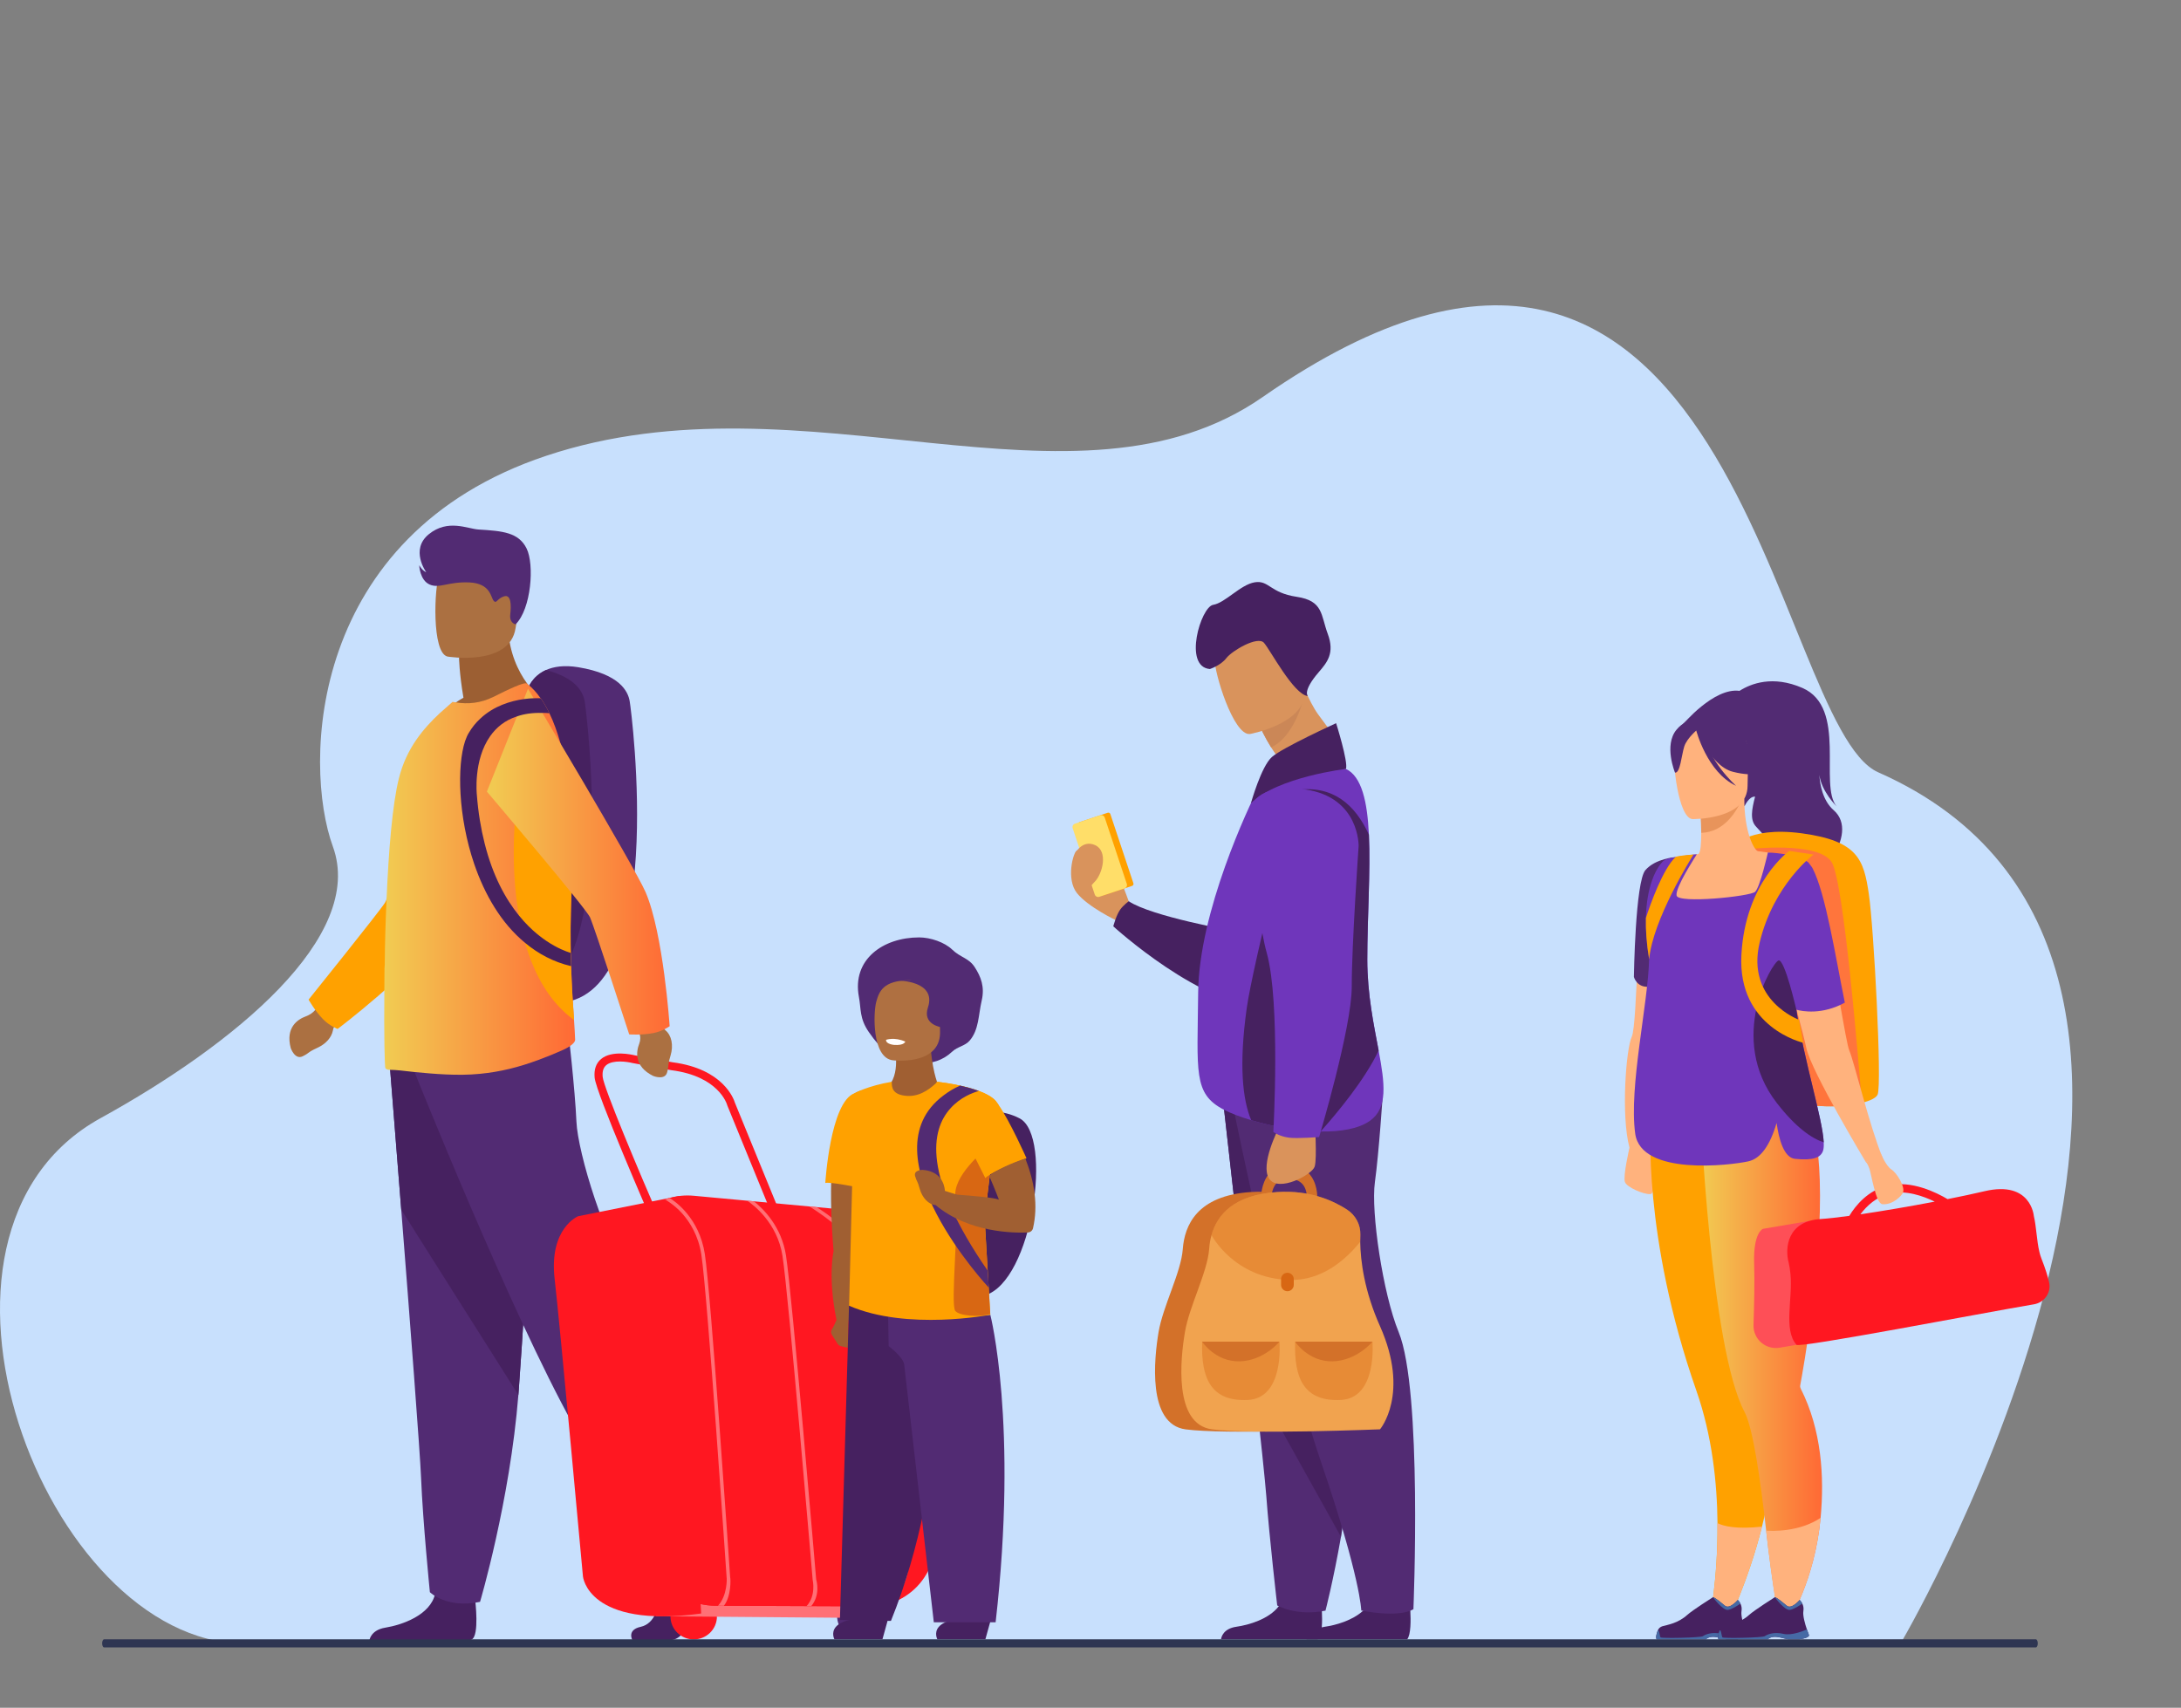 <svg width="627" height="491" viewBox="0 0 627 491" fill="none" xmlns="http://www.w3.org/2000/svg">
<rect x="0" y="0" width="627" height="491" fill="#808080" stroke="none"/>
<path d="M539.957 222.046C509.407 208.555 498.75 19.68 363.05 114.118C309.085 151.674 231.379 106.226 156.964 131.066C88.623 153.879 87.052 219.687 95.692 243.378C105.134 269.264 67.483 300.213 28.922 321.469C-31.563 354.811 12.914 471.989 70.056 472.55C127.197 473.11 547.002 471.434 547.002 471.434C547.002 471.434 661.242 275.605 539.957 222.046Z" fill="#C8E0FD"/>
<path d="M159.727 288.36C157.338 288.36 155.229 287.882 153.398 286.966C130.631 275.663 151.766 198.008 151.766 198.008C151.766 198.008 152.841 194.504 156.981 192.634C159.13 191.678 162.115 191.161 166.254 191.837C178.235 193.827 180.543 198.803 181.021 201.59C181.538 204.416 192.365 288.201 159.727 288.36Z" fill="#522B73"/>
<path d="M153.398 286.966C130.631 275.663 151.766 198.008 151.766 198.008C151.766 198.008 152.841 194.504 156.981 192.634C165.777 194.943 167.608 199.121 168.085 201.59C168.523 204.217 177.837 276.141 153.398 286.966Z" fill="#462160"/>
<path d="M200.252 447.008C200.252 447.008 205.439 451.816 204.427 455.232C203.415 458.649 198.734 460.926 198.101 465.101C197.468 469.277 194.938 471.554 192.66 471.554C190.383 471.554 181.803 471.554 181.803 471.554C181.803 471.554 180.126 468.616 184.175 467.73C188.224 466.845 189.75 461.938 189.498 457.383C189.244 452.829 189.876 446.755 189.876 446.755L198.48 444.731L200.252 447.008Z" fill="#462160"/>
<path d="M136.611 460.117C136.611 460.117 137.877 470.239 135.599 471.377C133.322 472.517 106.12 472.137 106.12 472.137C106.12 472.137 106.12 468.72 110.801 467.961C115.482 467.202 123.706 464.419 125.098 458.219C126.49 452.019 136.611 460.117 136.611 460.117Z" fill="#462160"/>
<path d="M112.006 305.553C112.006 305.553 113.543 324.733 115.35 347.789C117.805 379.107 120.759 417.577 121.051 424.865C121.556 437.52 123.582 457.762 123.582 457.762C123.582 457.762 128.388 462.571 138.006 460.544C138.006 460.544 146.577 431.648 149.024 401.073C149.062 400.572 149.101 400.067 149.139 399.562C151.416 368.437 154.957 302.897 154.957 302.897L112.006 305.553Z" fill="#522B73"/>
<path d="M112.006 305.553C112.006 305.553 113.543 324.733 115.35 347.789L149.024 401.073C149.062 400.572 149.101 400.067 149.139 399.562C151.416 368.437 154.957 302.897 154.957 302.897L112.006 305.553Z" fill="#462160"/>
<path d="M119.024 307.831C119.024 307.831 146.733 377.293 164.952 409.937C183.171 442.58 188.865 451.689 188.865 451.689C188.865 451.689 199.303 447.514 200.251 444.667C200.251 444.667 193.284 381.648 181.083 366.286C174.189 357.605 166.09 331.555 165.711 322.445C165.331 313.335 163.244 295.305 163.244 295.305L119.024 307.831Z" fill="#522B73"/>
<path d="M94.397 285.884L90.645 290.354C89.914 291.225 88.943 291.838 87.876 292.231C85.657 293.049 82.001 295.337 83.584 301.334C83.584 301.334 84.778 304.788 86.999 303.695C89.22 302.602 88.126 302.694 91.309 301.224C93.696 300.121 95.329 298.255 95.696 296.297C96.009 294.63 97.21 293.262 98.616 292.314L103.166 289.242L94.397 285.884Z" fill="#AB7041"/>
<path d="M133.236 200.611C132.004 193.337 131.967 189.025 131.967 189.025L146.025 177.695C145.503 193.274 155.486 200.766 155.486 200.766C155.486 200.766 136.751 209.988 125.923 206.572C125.923 206.572 128.589 203.165 133.236 200.611Z" fill="#9C5F33"/>
<path d="M128.656 188.768C128.656 188.768 146.541 191.739 148.22 180.573C149.898 169.406 153.337 162.269 141.99 159.9C130.642 157.531 127.777 161.458 126.31 165.048C124.843 168.639 124.047 187.707 128.656 188.768Z" fill="#AB7041"/>
<path d="M92.88 293.044C90.49 290.591 88.715 287.396 88.715 287.396C88.715 287.396 109.035 262.149 110.686 259.531C112.338 256.913 124.68 214.918 124.68 214.918L155.888 208.596C155.888 208.596 129.839 262.34 125.523 268.891C118.392 279.718 97.057 295.832 97.057 295.832C97.057 295.832 94.758 294.97 92.88 293.044Z" fill="#FFA100"/>
<path d="M165.339 298.868C165.378 299.506 164.663 300.221 163.827 300.779C163.15 301.257 162.354 301.615 161.877 301.854C159.488 302.929 157.14 303.883 154.832 304.72C149.299 306.788 143.846 308.182 137.916 308.739C131.587 309.377 124.541 308.739 119.169 308.222C116.144 307.863 113.676 307.585 112.164 307.585H111.964C111.526 307.585 111.129 307.426 110.81 307.148C110.571 306.988 110.372 297.516 110.492 284.778C110.492 282.986 110.531 281.155 110.531 279.244C110.531 278.648 110.531 277.971 110.611 277.375V277.174C110.651 271.204 110.85 264.876 111.129 258.627V258.507C111.726 244.617 112.8 231.241 114.671 223.8C116.82 215.081 121.836 209.349 126.373 205.091L130.115 201.787C130.432 201.867 130.751 201.908 131.07 201.946C134.492 202.504 138.115 202.185 141.777 200.394C146.035 198.285 150.732 195.976 151.488 196.534C151.568 196.614 151.687 196.693 151.767 196.773C153.08 197.807 154.274 199.121 155.349 200.674C155.429 200.712 155.429 200.712 155.429 200.753C155.468 200.753 155.468 200.753 155.468 200.753C156.344 202.026 157.18 203.459 157.936 205.052C159.17 207.559 160.205 210.465 161.12 213.689C163.548 222.406 164.743 233.391 164.703 245.134C164.703 248.119 164.623 251.143 164.424 254.208C164.384 255.084 164.344 255.92 164.304 256.756C163.947 264.359 163.986 271.404 164.185 277.573V277.771C164.384 284.021 164.743 289.316 165.021 293.255C165.18 295.644 165.299 297.555 165.339 298.868Z" fill="url(#paint0_linear_4666_10854)"/>
<path d="M165.028 293.266C164.46 284.968 163.468 270.695 164.435 254.229C164.609 251.163 164.7 248.122 164.711 245.128C161.007 236.142 157.979 229.626 157.979 229.626H148.643C148.643 229.626 141.798 276.38 165.028 293.266Z" fill="#FFA100"/>
<path d="M148.232 179.499C148.232 179.499 146.397 179.192 146.693 176.663C146.989 174.135 146.985 170.831 144.93 171.447C142.874 172.063 142.773 173.709 141.928 172.747C141.083 171.786 141.068 167.738 134.953 167.456C128.837 167.174 126.352 169.302 123.508 168.052C120.664 166.802 120.514 162.497 120.514 162.497C120.514 162.497 121.323 164.034 122.545 164.523C122.545 164.523 117.8 158.034 123.293 153.584C128.786 149.134 134.387 152.047 137.566 152.239C144.57 152.663 149.095 153.084 151.383 157.686C153.671 162.289 152.727 175.068 148.232 179.499Z" fill="#522B73"/>
<path d="M241.192 462.07C239.747 465.427 241.327 469.305 244.721 470.733C248.114 472.161 252.037 470.598 253.481 467.242C254.926 463.886 253.346 460.008 249.952 458.58C246.558 457.152 242.636 458.715 241.192 462.07Z" fill="#522B73"/>
<path d="M193.282 462.158C191.837 465.514 193.418 469.392 196.811 470.82C200.205 472.249 204.127 470.685 205.572 467.33C207.017 463.974 205.437 460.096 202.043 458.667C198.649 457.239 194.727 458.802 193.282 462.158Z" fill="#FF1721"/>
<path d="M255.001 461.225L245.51 464.616C244.551 464.959 243.537 465.13 242.516 465.122L188.628 464.682L182.727 455.05L255.001 461.225Z" fill="#FF7076"/>
<path d="M224.195 354.759L209.072 317.788L209.053 317.717C208.961 317.386 206.603 309.445 193.036 307.694L192.973 307.685L181.813 305.627C180.37 305.254 176.205 304.632 174.3 306.228C173.455 306.935 173.115 308.041 173.259 309.608C173.545 312.71 183.609 336.682 190.302 352.038L188.17 352.947C186.451 349.002 171.358 314.281 170.947 309.817C170.732 307.48 171.356 305.682 172.804 304.472C175.916 301.87 181.742 303.24 182.361 303.395L193.368 305.421C207.977 307.317 210.979 316.049 211.277 317.052L226.348 353.898L224.195 354.759Z" fill="#FF1721"/>
<path d="M195.291 343.86L166.221 349.665C166.221 349.665 157.747 353.093 159.457 367.783C160.962 380.709 167.589 453.242 167.589 453.242C167.589 453.242 168.972 468.336 201.572 463.893L195.291 343.86Z" fill="#FF1721"/>
<path d="M179.206 363.848L187.181 445.076C187.506 448.362 188.69 451.379 190.506 453.91C193.868 458.6 199.392 461.633 205.58 461.658L232.551 461.771L233.218 461.775L250.11 461.846C251.81 461.853 253.449 461.635 255.003 461.225C255.367 461.13 255.726 461.024 256.08 460.908C261.924 458.978 266.413 454.265 268.069 448.473C268.773 446.008 268.967 443.35 268.532 440.627L256.137 362.917C254.813 354.63 247.975 348.283 239.528 347.5L234.763 347.059L233.627 346.956L233.625 346.955L232.67 346.867L216.742 345.393L214.788 345.213L199.417 343.792C197.005 343.57 194.673 343.81 192.503 344.433C192.36 344.474 192.218 344.516 192.076 344.563L191.189 344.865C183.613 347.667 178.362 355.243 179.206 363.848Z" fill="url(#paint1_linear_4666_10854)"/>
<path d="M190.507 453.909C193.868 458.599 199.392 461.632 205.581 461.658L232.552 461.77L233.219 461.775L250.11 461.845C251.81 461.853 253.45 461.635 255.003 461.225C255.368 461.13 255.726 461.023 256.08 460.907C261.924 458.978 268.651 451.965 268.733 444.539C268.733 444.539 211.678 443.913 199.757 445.758C193.606 446.709 191.774 450.966 190.507 453.909Z" fill="#FF1721"/>
<path d="M232.668 346.867C232.787 346.939 245.311 354.451 246.968 361.071C248.67 367.873 260.115 447.177 260.229 447.977C260.238 448.041 260.563 455.707 254.145 461.43L255.002 461.225C255.366 461.13 255.725 461.024 256.079 460.907C262.106 454.968 261.28 448.137 261.238 447.838C260.767 444.564 249.668 367.681 247.956 360.83C246.454 354.828 237.623 348.859 234.762 347.059L233.626 346.955L233.624 346.954L232.668 346.867Z" fill="#FF696F"/>
<path d="M214.788 345.212C216.591 346.411 223.469 351.56 224.952 361.088C226.692 372.262 233.561 453.435 233.629 454.251L233.635 454.31L233.652 454.365C233.665 454.406 234.632 458.785 231.875 461.767L232.552 461.77L233.219 461.775C235.858 458.579 234.804 454.663 234.639 454.113C234.426 451.603 227.684 372.02 225.957 360.937C224.678 352.726 219.555 347.631 216.742 345.392L214.788 345.212Z" fill="#FF7076"/>
<path d="M191.19 344.865C191.243 344.896 193.844 346.342 196.087 348.85C198.33 351.361 200.772 355.226 201.62 360.68C203.36 371.849 208.837 452.753 208.893 453.567L208.896 453.631L208.915 453.688C208.928 453.729 209.172 458.679 206.415 461.661L208.114 461.668C210.221 458.944 210.081 454.025 209.903 453.442C209.728 450.855 204.353 371.61 202.626 360.526C201.002 350.104 193.994 345.336 192.503 344.432C192.361 344.473 192.218 344.515 192.077 344.562L191.19 344.865Z" fill="#FF7076"/>
<path d="M180.29 288.806L183.768 296.998C184.187 297.987 184.152 299.091 183.764 300.093C182.909 302.298 182.206 306.553 187.75 309.333C187.75 309.333 191.131 310.722 191.78 308.334C192.43 305.945 191.775 306.827 192.778 303.467C193.655 300.527 193.076 297.67 191.299 296.211C190.673 295.697 190.381 294.876 190.297 294.07L189.748 288.853L180.29 288.806Z" fill="#AB7041"/>
<path d="M187.891 297.008C184.529 297.663 180.885 297.398 180.885 297.398C180.885 297.398 170.903 266.564 169.619 263.747C168.334 260.931 139.972 227.593 139.972 227.593L151.787 198.023C151.787 198.023 182.465 249.267 185.579 256.467C190.726 268.366 192.513 295.043 192.513 295.043C192.513 295.043 190.532 296.493 187.891 297.008Z" fill="url(#paint2_linear_4666_10854)"/>
<path d="M164.186 277.573V277.772C159.092 276.579 154.753 274.23 151.012 271.125C144.047 265.434 139.31 257.114 136.325 248.397C131.708 234.826 131.35 220.257 133.698 213.092C134.017 212.178 134.375 211.341 134.773 210.705C135.728 209.111 136.803 207.758 138.037 206.645C141.937 202.942 146.913 201.51 150.574 200.993C151.65 200.834 152.604 200.793 153.4 200.754C154.515 200.713 155.231 200.754 155.43 200.754C155.47 200.754 155.47 200.754 155.47 200.754C156.345 202.027 157.182 203.46 157.938 205.053C157.222 204.973 156.545 204.973 155.908 204.973C153.082 204.894 150.654 205.251 148.624 205.969C145.121 207.082 142.654 209.193 140.943 211.62C136.007 218.545 137.082 228.457 137.082 228.457C137.479 233.672 138.276 238.328 139.311 242.427C141.659 251.822 145.36 258.508 149.182 263.205C156.306 272.04 164.085 273.959 164.085 273.959L164.186 277.573Z" fill="#462160"/>
<path d="M324.479 259.106C324.204 258.416 320.759 248.221 318.142 246.843C315.524 245.465 310.701 243.95 309.599 244.501C308.497 245.052 306.431 252.768 309.599 256.763C312.768 260.758 320.895 264.616 320.895 264.616L324.479 259.106Z" fill="#D9935C"/>
<path d="M364.07 289.393C345.884 289.947 320.051 266.328 320.051 266.328C320.051 266.328 320.894 263.05 322.12 261.401C322.949 260.287 324.478 259.106 324.478 259.106C331.091 263.513 354.515 267.646 354.515 267.646C362.83 268.635 379.267 288.935 364.07 289.393Z" fill="#462160"/>
<path d="M325.462 254.698L317.362 257.395C317.054 257.498 316.721 257.331 316.618 257.023L309.988 237.111C309.886 236.803 310.052 236.47 310.36 236.367L318.461 233.67C318.769 233.567 319.102 233.734 319.205 234.042L325.835 253.954C325.937 254.262 325.77 254.595 325.462 254.698Z" fill="#FFA100"/>
<path d="M323.276 255.426L316.038 257.836C315.492 258.018 314.901 257.722 314.719 257.176L308.377 238.127C308.194 237.581 308.49 236.99 309.036 236.808L316.274 234.398C316.821 234.216 317.411 234.512 317.593 235.058L323.935 254.107C324.117 254.654 323.822 255.244 323.276 255.426Z" fill="#FFDE69"/>
<path d="M308.98 245.535C308.98 245.535 311.047 241.264 314.835 242.986C318.624 244.708 316.971 251.184 314.767 253.457C312.562 255.73 311.942 256.763 311.942 256.763L308.98 245.535Z" fill="#D9935C"/>
<path d="M379.977 467.88C379.828 469.501 379.487 470.884 378.794 471.328H351.016C351.115 470.622 351.725 468.227 355.472 467.7C359.036 467.197 364.801 465.502 367.631 461.808C368.302 460.933 368.81 459.947 369.084 458.836C370.512 453.045 379.852 460.844 379.852 460.844C379.852 460.844 379.958 461.856 380.023 463.255C380.091 464.621 380.119 466.356 379.977 467.88Z" fill="#462160"/>
<path d="M404.538 471.328H375.579C376.02 470.441 377.244 468.582 379.978 467.88C380.266 467.805 380.575 467.745 380.899 467.699C384.006 467.262 388.786 465.915 391.839 463.128C393.115 461.961 394.089 460.545 394.51 458.835C395.939 453.044 405.279 460.843 405.279 460.843C405.279 460.843 405.376 461.769 405.445 463.082C405.591 465.742 405.63 469.994 404.538 471.328Z" fill="#462160"/>
<path d="M392.059 314.614C392.059 314.614 392.037 315.66 391.996 317.542C391.734 329.674 390.697 376.582 389.714 402.734C389.672 403.685 389.638 404.606 389.604 405.501C389.585 405.974 389.566 406.45 389.547 406.919C388.957 419.562 387.243 431.943 385.509 441.843C383.3 454.47 381.056 463.069 381.056 463.069C372.633 464.775 367.174 461.572 367.174 461.572C367.174 461.572 364.902 441.976 364.039 430.115C363.755 426.266 362.368 413.135 360.628 397.161C359.28 384.808 357.719 370.754 356.288 357.972C356.213 357.292 356.14 356.611 356.061 355.94C353.751 335.275 351.838 318.444 351.838 318.444L366.731 317.025L392.059 314.614Z" fill="#522B73"/>
<path d="M385.51 441.843L360.628 397.161C359.28 384.808 357.719 370.754 356.288 357.972C356.213 357.292 356.14 356.611 356.061 355.94C353.751 335.275 351.838 318.444 351.838 318.444L366.731 317.025L391.996 317.542L385.51 441.843Z" fill="#462160"/>
<path d="M354.589 318.555C354.589 318.555 368.51 387.373 379.853 420.587C391.197 453.801 391.338 463.028 391.338 463.028C391.338 463.028 401.747 465.284 406.332 462.664C406.332 462.664 408.953 399.7 402.089 382.978C397.549 371.917 394.077 348.377 395.257 339.899C396.437 331.42 397.538 314.416 397.538 314.416L354.589 318.555Z" fill="#522B73"/>
<path d="M384.332 212.403L372.789 223.47C369.645 220.842 367.256 217.777 365.425 214.871C363.635 212.007 362.401 209.34 361.565 207.469C360.928 206.075 367.973 201.617 371.953 198.791C373.187 197.875 374.142 197.16 374.461 196.721C374.461 196.721 374.78 197.518 375.296 198.711C376.172 200.622 377.565 203.489 378.919 205.36C382.342 210.097 384.332 212.403 384.332 212.403Z" fill="#D9935C"/>
<path d="M393.838 322.236C390.547 324.564 385.362 325.406 379.651 325.318C372.981 325.211 365.599 323.834 359.699 322.068C356.525 321.12 353.783 320.06 351.803 319.03C342.988 314.431 344.239 308.313 344.45 285.408C344.664 262.03 359.051 231.81 361.642 226.752C366.253 217.746 386.941 221.07 386.941 221.07C391.48 223.244 393.094 230.498 393.535 239.972C394.026 250.496 393.072 263.767 393.072 275.867C393.072 285.871 394.96 294.716 396.334 302.05C398.114 311.576 399.032 318.553 393.838 322.236Z" fill="#6F36BB"/>
<path d="M396.333 302.05C392.351 310.441 384.513 319.881 379.649 325.318C372.98 325.211 365.598 323.834 359.697 322.068C357.214 316.123 356.126 306.201 358.421 289.82C360.17 277.332 372.92 227.096 372.92 227.096C383.214 225.753 389.616 231.361 393.534 239.972C394.025 250.496 393.07 263.766 393.07 275.866C393.07 285.871 394.958 294.716 396.333 302.05Z" fill="#462160"/>
<path d="M384.107 207.923C384.107 207.923 387.635 219.075 386.939 221.069C386.939 221.069 367.387 223.355 359.623 230.926C359.623 230.926 362.562 220.346 365.668 217.628C368.774 214.911 384.107 207.923 384.107 207.923Z" fill="#462160"/>
<path d="M383.496 354.979C383.572 352.064 382.125 349.352 379.682 347.759C375.72 345.176 368.967 342.128 359.682 342.717C344.01 343.713 340.527 352.42 340.03 359.136C339.532 365.853 334.308 375.555 333.064 383.018C331.82 390.482 329.742 409.467 340.843 410.957C351.944 412.448 389.15 410.957 389.15 410.957C389.15 410.957 397.818 400.797 389.15 381.277C384.008 369.698 383.364 360.062 383.496 354.979Z" fill="#D37129"/>
<path d="M378.687 344.941L375.717 344.545C375.717 344.54 375.837 342.456 374.788 340.89C373.98 339.688 372.639 339.014 370.804 338.902C369.067 338.791 367.687 339.288 366.797 340.388C365.541 341.934 365.51 344.287 365.51 344.312L362.525 344.328C362.525 344.165 362.529 340.332 364.709 337.605C366.209 335.719 368.312 334.913 370.948 335.009C373.649 335.182 375.709 336.317 377.073 338.386C378.955 341.24 378.699 344.794 378.687 344.941Z" fill="#D37129"/>
<path d="M396.73 410.943C396.73 410.943 359.515 412.455 348.41 410.943C337.305 409.47 339.375 390.484 340.648 383.001C341.882 375.558 347.097 365.845 347.614 359.119C347.693 357.844 347.893 356.452 348.291 355.098C349.883 349.366 354.619 343.516 367.237 342.72C376.55 342.123 383.277 345.188 387.257 347.775C389.685 349.366 391.158 352.074 391.079 354.979C391.079 355.576 391.039 356.294 391.039 357.009C391.119 362.462 392.193 371.14 396.73 381.289C405.407 400.792 396.73 410.943 396.73 410.943Z" fill="#F1A34F"/>
<path opacity="0.4" d="M345.594 385.754H367.817C367.817 385.754 369.31 402.007 358.696 402.505C348.082 403.002 345.263 396.203 345.594 385.754Z" fill="#D86713"/>
<path d="M345.594 385.754C345.594 385.754 349.408 391.559 356.374 391.393C363.34 391.228 367.817 385.754 367.817 385.754H345.594Z" fill="#D37129"/>
<path opacity="0.4" d="M372.328 385.754H394.551C394.551 385.754 396.043 402.008 385.429 402.505C374.815 403.002 371.996 396.203 372.328 385.754Z" fill="#D86713"/>
<path d="M372.326 385.754C372.326 385.754 376.14 391.559 383.106 391.393C390.072 391.228 394.55 385.754 394.55 385.754H372.326Z" fill="#D37129"/>
<path opacity="0.4" d="M391.077 354.979C391.077 355.576 391.037 356.294 391.037 357.009C386.938 362.143 379.972 368.314 370.618 367.995C354.697 367.517 348.289 355.098 348.289 355.098C349.881 349.366 354.618 343.516 367.236 342.72C376.548 342.123 383.275 345.188 387.255 347.775C389.683 349.366 391.156 352.074 391.077 354.979Z" fill="#D86713"/>
<path d="M370.112 371.239C369.108 371.239 368.287 370.417 368.287 369.414V367.756C368.287 366.752 369.108 365.932 370.112 365.932C371.115 365.932 371.936 366.752 371.936 367.756V369.414C371.936 370.417 371.115 371.239 370.112 371.239Z" fill="#D86713"/>
<path d="M367.553 324.47C367.553 324.47 362.168 334.854 364.86 338.892C367.553 342.93 377.167 337.738 377.936 335.431C378.705 333.123 377.936 321.971 377.936 321.971L367.553 324.47Z" fill="#DA935B"/>
<path d="M390.583 243.251C390.583 243.251 388.58 271.825 388.605 283.646C388.631 295.467 379.224 326.909 379.224 326.909C379.224 326.909 372.999 327.408 370.556 327.092C367.742 326.729 366.065 325.437 366.065 325.437C366.065 325.437 368.131 288.29 364.189 274.051C360.247 259.813 360.04 231.216 360.04 231.216C360.04 231.216 362.23 225.042 375.336 226.991C390.886 229.302 390.583 243.251 390.583 243.251Z" fill="#6F36BB"/>
<path d="M375.296 198.711C375.296 198.711 372.909 211.408 365.425 214.871C363.635 212.007 362.401 209.34 361.565 207.469C360.928 206.075 367.973 201.617 371.953 198.791C373.944 198.752 375.296 198.711 375.296 198.711Z" fill="#CB8757"/>
<path d="M359.326 211.033C359.326 211.033 377.264 207.875 375.126 196.735C372.988 185.594 373.863 177.683 362.32 179.228C350.776 180.772 349.373 185.45 349.182 189.341C348.992 193.234 354.604 211.567 359.326 211.033Z" fill="#D9935C"/>
<path d="M375.963 200.128C375.963 200.128 374.396 198.715 379.121 193.244C381.557 190.423 383.752 187.757 381.715 182.273C379.678 176.79 380.463 172.733 372.765 171.587C365.068 170.44 364.824 166.758 360.717 167.417C356.611 168.075 352.267 173.317 348.749 173.899C345.231 174.48 340.061 191.692 347.815 192.352C347.815 192.352 350.918 191.346 352.555 189.214C354.193 187.082 361.533 182.765 363.358 184.802C365.182 186.838 371.819 199.593 375.963 200.128Z" fill="#462160"/>
<path d="M478.127 247.57C478.127 247.57 472.967 250.353 471.972 253.613C470.977 256.871 470.728 294.685 469.112 298.043C467.494 301.401 465.96 320.681 468.448 329.968C468.448 329.968 466.533 338.219 467.138 339.836C467.743 341.453 472.662 343.444 474.431 343.319C476.201 343.195 477.104 332.912 475.16 329.968L478.127 247.57Z" fill="#FFB27D"/>
<path d="M527.158 232.948C523.96 230.158 523.196 225.502 523.035 222.797C523.669 227.596 527.987 231.829 527.987 231.829C522.846 225.734 531.138 203.427 518.155 197.788C509.657 194.097 503.394 196.517 500.081 198.629C492.669 197.625 483.775 208.31 483.775 208.31L501.518 231.829C501.518 231.829 502.785 228.903 504.558 229.036C503.593 232.763 503.026 235.803 504.887 237.716C514.124 247.208 510.354 251.812 515.632 253.439C522.087 255.429 534.952 239.748 527.158 232.948Z" fill="#522B73"/>
<path d="M481.644 246.438C481.644 246.438 475.956 246.796 473.031 250.154C470.106 253.513 469.718 280.881 469.718 280.881C469.718 280.881 470.521 283.946 473.921 283.697C477.32 283.448 481.644 246.438 481.644 246.438Z" fill="#522B73"/>
<path d="M539.793 314.677C539.401 315.63 537.695 316.476 535.239 317.086C529.733 318.457 520.447 318.636 513.676 316.128C506.414 313.44 501.147 275.061 498.908 255.391C498.128 248.53 497.714 243.943 497.714 243.943C497.714 243.943 501.885 237.413 518.029 239.59C534.169 241.766 535.802 247.207 537.252 257.001C538.705 266.796 541.061 311.592 539.793 314.677Z" fill="#FFA100"/>
<path d="M535.24 317.085C529.734 318.456 520.449 318.636 513.677 316.128C506.416 313.44 501.149 275.061 498.91 255.391C500.822 248.622 502.34 244.169 502.34 244.169C502.34 244.169 522.608 241.72 526.553 247.841C530.082 253.315 534.372 306.015 535.24 317.085Z" fill="#FF753C"/>
<path d="M520.557 319.45C515.005 306.999 512.349 303.478 512.257 299.561C512.183 296.463 513.71 293.121 516.677 284.925C517.376 282.993 517.858 281.007 518.155 279C520.502 263.199 511.365 246.118 505.686 244.955C504.106 244.537 501.428 238.83 501.461 229.635L500.75 229.774L488.792 232.142C488.792 232.142 489.064 235.906 489.072 239.451C489.08 242.405 488.902 245.205 488.233 245.558C487.372 245.636 486.864 245.687 486.864 245.687C486.864 245.687 476.893 259.534 476.055 272.413C475.217 285.291 484.039 290.885 475.988 316.621C467.768 342.905 523.624 326.33 520.557 319.45Z" fill="#FFB27D"/>
<path d="M488.791 232.142C488.791 232.142 489.064 235.905 489.072 239.45C495.763 239.262 499.3 233.158 500.749 229.774L488.791 232.142Z" fill="#E8945B"/>
<path d="M501.984 228.472C501.984 228.472 505.49 222.932 506.332 218.194C506.933 214.811 505.21 202.273 492.611 204.079C492.611 204.079 488.952 204.44 485.512 206.763C482.777 208.611 478.829 212.599 483.243 223.54L484.39 227.236L501.984 228.472Z" fill="#522B73"/>
<path d="M486.556 235.499C486.556 235.499 502.387 235.761 502.398 225.899C502.409 216.037 504.46 209.429 494.352 208.845C484.245 208.261 482.277 212.023 481.472 215.313C480.668 218.604 482.438 235.177 486.556 235.499Z" fill="#FFB27D"/>
<path d="M487.141 208.604C487.141 208.604 491.476 220.173 498.128 221.884C504.78 223.595 507.666 221.812 507.666 221.812C507.666 221.812 502.563 217.758 501.504 210.683C501.504 210.683 490.411 203.097 487.141 208.604Z" fill="#522B73"/>
<path d="M488.217 209.543C488.217 209.543 484.98 212.126 484.19 214.637C483.401 217.148 483.046 222.318 481.539 222.142C481.539 222.142 478.273 214.278 481.943 209.829C485.835 205.113 488.217 209.543 488.217 209.543Z" fill="#522B73"/>
<path d="M506.539 438.925C502.556 454.769 496.559 466.916 496.559 466.916L491.339 466.554C491.339 466.554 493.899 454.375 493.752 437.918C493.648 426.413 492.226 412.815 487.68 399.833C472.058 355.218 474.583 322.747 474.583 322.747L503.96 326.184L505.328 326.344C505.45 339.836 505.798 358.153 506.103 372.477C506.373 385.359 506.609 395.009 506.609 395.009C512.257 407.172 510.206 424.342 506.539 438.925Z" fill="#FFA100"/>
<path d="M516.675 284.924C513.708 293.121 512.181 296.463 512.255 299.561C502.797 284.917 485.714 282.708 485.714 282.708L518.153 279C517.856 281.007 517.374 282.993 516.675 284.924Z" fill="#CB7D45"/>
<path d="M541.145 332.675L536.392 334.1C536.392 334.1 520.714 308.086 519.288 301.317C518.823 299.114 517.683 294.704 516.353 289.763C513.6 279.53 510.047 267.011 510.047 267.011L508.877 261.942L504.886 244.658C504.886 244.658 512.527 245.439 516.997 247.308C518.477 247.926 519.606 248.663 520.001 249.528C523.284 256.749 526.563 274.971 528.867 287.97C530.151 295.215 531.131 300.838 531.642 302.03C533.067 305.354 537.423 323.647 541.145 332.675Z" fill="#FFB27D"/>
<path d="M523.392 436.394C521.702 454.421 514.265 466.078 514.265 466.078L511.771 467.891C511.771 467.891 509.411 455.191 507.74 440.081C506.149 425.719 503.967 410.521 501.499 405.883C491.703 387.486 488.754 318.038 488.754 318.038L518.538 316.561C521.534 321.596 522.839 329.856 523.149 339.248C523.933 362.95 518.361 393.855 517.529 398.325C517.529 398.328 517.529 398.331 517.526 398.336C517.461 398.682 517.561 399.022 517.722 399.335C523.647 411.066 524.504 424.486 523.392 436.394Z" fill="url(#paint3_linear_4666_10854)"/>
<path d="M487.616 209.933C487.616 209.933 490.704 222.049 499.098 225.929C499.098 225.929 490.704 218.485 489.992 210.487C489.279 202.49 487.616 209.933 487.616 209.933Z" fill="#522B73"/>
<path d="M524.288 328.439C524.34 329.443 524.285 330.245 524.103 330.819C523.469 332.813 521.293 333.722 516.031 333.178C512.816 332.843 511.382 327.454 510.743 322.856C508.811 329.435 506.107 333.126 502.611 333.902C497.51 335.036 471.779 338.165 470.095 325.933C468.243 312.48 473.79 288.658 474.094 275.814C473.338 271.26 473.08 267.307 473.161 263.912C473.376 254.762 476.061 249.634 478.126 247.569C478.711 247.12 479.296 246.84 481.644 246.437C482.844 246.233 484.506 245.996 486.862 245.687C486.862 245.687 487.823 245.578 487.801 245.613C487.366 246.392 481.538 255.216 481.992 257.485C482.468 259.861 503.136 257.722 504.561 256.416C505.987 255.11 508.242 245.104 508.242 245.104C508.242 245.104 516.247 245.303 519.827 247.907C519.827 247.907 520.86 249.21 521.045 249.561C524.864 256.833 527.678 275.169 530.36 288.261C523.858 291.844 518.177 290.777 516.415 290.304C518.719 305.382 523.945 321.569 524.288 328.439Z" fill="#6F36BB"/>
<path d="M486.865 245.687C486.865 245.687 486.854 245.706 486.832 245.741C486.13 246.851 475.15 264.402 474.097 275.814C473.341 271.26 473.082 267.307 473.164 263.912C474.576 259.6 478.004 250.021 481.647 246.437C482.104 245.986 486.865 245.687 486.865 245.687Z" fill="#FFA100"/>
<path d="M523.391 436.395C521.702 454.421 514.265 466.078 514.265 466.078L511.726 468.39C511.726 468.39 509.411 455.191 507.74 440.081C509.5 440.209 517.259 440.492 523.391 436.395Z" fill="#FFB27D"/>
<path d="M506.539 438.924C502.556 454.769 496.559 466.916 496.559 466.916L491.339 466.554C491.339 466.554 493.899 454.375 493.752 437.918C495.523 438.81 499.179 439.716 506.539 438.924Z" fill="#FFB27D"/>
<path d="M499.567 471.295H496.234C495.118 471.119 494.294 470.796 493.148 470.646C491.41 470.418 490.609 471.131 490.45 471.295C490.428 471.316 490.419 471.328 490.419 471.328H476.26C475.904 470.819 476.246 469.641 476.581 468.774C476.807 468.185 477.298 467.738 477.906 467.562C479.408 467.128 482.368 466.741 485.079 464.286C486.604 462.909 492.442 459.219 492.442 459.219L492.474 459.212C492.602 459.214 493.212 459.402 495.868 461.645C497.242 462.802 499.582 460.01 499.582 460.01C499.582 460.01 500.021 460.374 500.349 461.051C500.613 461.586 500.805 462.32 500.653 463.225C500.442 464.5 501.123 466.871 501.667 468.474C501.998 469.446 502.276 470.136 502.276 470.136C502.276 470.136 502.435 470.936 499.567 471.295Z" fill="#462160"/>
<path d="M500.349 461.051C499.553 461.612 497.874 462.716 496.76 462.861C495.256 463.058 492.443 459.219 492.443 459.219L492.474 459.212C492.602 459.214 493.213 459.402 495.869 461.645C497.242 462.802 499.582 460.01 499.582 460.01C499.582 460.01 500.021 460.374 500.349 461.051Z" fill="#466AA5"/>
<path d="M499.567 471.295H496.234C495.118 471.119 494.294 470.796 493.148 470.646C491.41 470.418 490.609 471.131 490.45 471.295C490.428 471.316 490.419 471.328 490.419 471.328H476.26C475.904 470.819 476.246 469.641 476.581 468.774C477.011 468.392 477.132 470.435 477.37 470.76C477.607 471.086 488.92 470.879 489.573 470.404C490.227 469.929 492.186 469.098 494.918 469.751C497.296 470.318 500.8 468.862 501.667 468.475C501.998 469.446 502.276 470.136 502.276 470.136C502.276 470.136 502.435 470.936 499.567 471.295Z" fill="#466AA5"/>
<path d="M517.352 471.295H514.019C512.903 471.119 512.078 470.796 510.933 470.646C509.195 470.418 508.394 471.131 508.235 471.295C508.213 471.316 508.204 471.328 508.204 471.328H494.045C493.689 470.819 494.031 469.641 494.366 468.774C494.591 468.185 495.083 467.738 495.691 467.562C497.193 467.128 500.153 466.741 502.863 464.286C504.388 462.909 510.228 459.219 510.228 459.219L510.259 459.212C510.387 459.214 510.998 459.402 513.653 461.645C515.027 462.802 517.366 460.01 517.366 460.01C517.366 460.01 517.806 460.374 518.134 461.051C518.398 461.586 518.59 462.32 518.438 463.225C518.227 464.5 518.908 466.871 519.453 468.474C519.783 469.446 520.06 470.136 520.06 470.136C520.06 470.136 520.219 470.936 517.352 471.295Z" fill="#462160"/>
<path d="M518.134 461.051C517.338 461.612 515.658 462.716 514.544 462.861C513.041 463.058 510.228 459.219 510.228 459.219L510.259 459.212C510.387 459.214 510.998 459.402 513.654 461.645C515.027 462.802 517.366 460.01 517.366 460.01C517.366 460.01 517.806 460.374 518.134 461.051Z" fill="#466AA5"/>
<path d="M517.352 471.295H514.019C512.903 471.119 512.078 470.796 510.933 470.646C509.195 470.418 508.394 471.131 508.235 471.295C508.213 471.316 508.204 471.328 508.204 471.328H494.045C493.689 470.819 494.031 469.641 494.366 468.774C494.796 468.392 494.917 470.435 495.155 470.76C495.392 471.086 506.705 470.879 507.358 470.404C508.012 469.929 509.971 469.098 512.704 469.751C515.081 470.318 518.585 468.862 519.453 468.475C519.783 469.446 520.06 470.136 520.06 470.136C520.06 470.136 520.219 470.936 517.352 471.295Z" fill="#466AA5"/>
<path d="M524.29 328.439C520.756 327.258 516.22 324.118 510.774 317.08C496.355 298.444 509.55 276.543 511.318 276.136C513.087 275.728 516.416 290.304 516.416 290.304C518.721 305.382 523.947 321.569 524.29 328.439Z" fill="#462160"/>
<path d="M514.373 244.658C514.373 244.658 501.707 253.645 500.619 274.594C499.53 295.542 518.393 299.804 518.393 299.804L517.168 293.185C517.168 293.185 501.888 287.652 505.878 270.966C509.868 254.28 521.354 245.686 521.354 245.686L514.373 244.658Z" fill="#FFA100"/>
<path d="M520.139 351.036L506.824 353.307C506.824 353.307 503.98 354.283 504.292 363.352C504.462 368.313 504.297 375.465 504.111 380.926C503.973 384.997 507.611 388.16 511.625 387.475L520.035 386.041C520.845 385.903 521.426 385.187 521.395 384.366L520.139 351.036Z" fill="#FE4F57"/>
<path d="M589.086 368.689C588.702 366.972 588.017 364.739 586.872 361.834C586.642 361.25 586.451 360.619 586.294 359.953C585.511 356.71 585.429 352.697 584.687 349.584C584.687 349.584 583.868 339.346 570.557 342.476C567.49 343.197 563.827 343.979 559.891 344.762C556.784 342.909 549.545 339.266 542.813 340.834C537 342.188 533.433 346.619 531.64 349.574C528.307 350.024 525.435 350.347 523.324 350.486C513.911 351.103 513.035 358.653 514.226 363.097C514.417 363.811 514.578 364.909 514.721 366.251C515.456 373.275 512.621 382.296 516.456 386.641C517.348 387.651 569.906 377.491 584.739 374.997C587.711 374.497 589.745 371.63 589.086 368.689ZM543.352 343.148C547.869 342.095 552.858 343.854 556.201 345.482C549.031 346.852 541.324 348.172 534.83 349.124C536.605 346.757 539.401 344.068 543.352 343.148Z" fill="#FF1721"/>
<path d="M540.808 331.883C540.808 331.883 542.254 335.288 543.758 336.239C545.263 337.189 547.718 341.101 547.084 342.854C546.757 343.756 544.142 346.502 541.146 346.217C539.254 346.036 537.977 337.585 537.424 336.001C536.869 334.417 536.394 334.101 536.394 334.101L540.808 331.883Z" fill="#FFB27D"/>
<path d="M270.817 322.276C270.817 322.276 283.526 316.491 293.141 321.552C302.757 326.613 296.878 368.384 283.129 372.433C283.129 372.433 253.61 408.312 270.817 322.276Z" fill="#462160"/>
<path d="M248.314 327.115C247.687 322.228 248.905 313.37 248.905 313.37C248.905 313.37 244.588 313.147 242.171 318.837C237.161 330.63 239.337 356.085 239.641 359.73C239.641 359.73 237.92 366.967 240.476 379.483C240.1 380.373 239.59 381.524 239.286 381.986C239.241 382.037 239.199 382.091 239.161 382.147C238.851 382.617 238.821 383.245 239.141 383.75L240.795 386.374C240.952 386.621 241.172 386.805 241.421 386.921C241.504 386.959 241.59 386.989 241.677 387.011L243.727 387.496L243.93 380.51C243.926 380.505 243.917 380.505 243.906 380.507C244.612 373.637 248.889 331.6 248.314 327.115ZM243.018 381.02L242.975 380.963L243.062 381.015C243.04 381.023 243.023 381.026 243.018 381.02Z" fill="#A05F32"/>
<path d="M284.911 465.432L283.278 471.328H269.478C269.478 471.328 265.37 463.79 284.911 465.432Z" fill="#462160"/>
<path d="M255.319 465.432L253.686 471.328H239.886C239.886 471.328 235.778 463.79 255.319 465.432Z" fill="#462160"/>
<path d="M282.226 287.649C283.128 283.74 282.016 280.853 280.221 278.074C278.501 275.409 276.083 275.293 273.76 273.036C271.573 270.91 267.496 269.513 264.252 269.513C253.868 269.513 244.877 275.87 246.926 286.65C247.578 290.075 247.028 292.773 249.804 296.777C253.269 301.775 257.482 305.785 264.252 305.785C267.843 305.785 270.991 304.957 273.76 302.339C275.269 300.913 277.431 300.738 278.759 299.186C281.441 296.05 281.241 291.919 282.226 287.649Z" fill="#522B73"/>
<path d="M257.05 300.415C257.05 300.415 259.327 309.221 254.721 312.966L267.664 319.581L269.369 311.02C269.369 311.02 266.924 304.331 267.595 295.016L257.05 300.415Z" fill="#A05F32"/>
<path d="M256.717 304.85C256.717 304.85 269.964 306.464 270.247 297.131C270.529 287.799 265.007 281.753 261.322 281.822C253.973 281.96 252.761 284.93 251.909 288.022C251.057 291.114 250.619 304.192 256.717 304.85Z" fill="#AF7041"/>
<path d="M244.077 375.384L270.255 377.548C270.255 377.548 273.33 423.463 256.129 466.027L241.461 465.748L244.077 375.384Z" fill="#462160"/>
<path d="M284.702 378.022C284.702 378.022 292.756 409.313 286.225 466.419L268.456 466.423L259.934 392.284C259.609 390.088 255.48 387.031 255.48 387.031L255.32 378.558L284.702 378.022Z" fill="#522B73"/>
<path d="M285.296 331.617L287.009 317.557C286.749 317.194 286.541 316.882 286.282 316.571C283.274 312.887 271.703 311.279 269.368 311.02C269.352 311.047 269.265 311.222 268.936 311.569C266.809 313.489 263.92 315.534 260.081 315.015C256.813 314.6 256.279 312.887 256.382 311.02C249.534 312.161 245.64 314.316 245.64 314.316C238.662 316.931 237.26 340.112 237.26 340.112C238.187 339.835 242.818 340.647 244.967 341.047L244.101 375.408C260.755 382.671 284.725 378.002 284.725 378.002L284.673 377.794L283.065 350.296L284.57 337.74L285.296 331.617Z" fill="#FFA100"/>
<path d="M260.259 299.471C260.259 299.471 259.971 300.634 257.07 300.42C257.07 300.42 254.634 300.24 254.724 298.959C254.724 298.959 257.098 298.074 260.259 299.471Z" fill="white"/>
<path d="M274.62 376.887C275.752 378.305 281.334 378.803 284.686 377.776L283.052 350.317L285.299 331.639L283.128 330.63C283.128 330.63 273.596 338.277 274.711 344.371C275.825 350.468 273.162 375.065 274.62 376.887Z" fill="#D86713"/>
<path d="M295.102 333.019C295.102 333.019 287.735 335.768 284.57 337.74C283.947 338.103 283.533 338.415 283.274 338.725L273.208 318.698L271.288 314.911L269.524 311.331L269.369 311.02C269.369 311.02 269.508 311.029 269.784 311.071C270.769 311.175 273.208 311.487 276.009 312.108C277.774 312.524 279.694 312.991 281.406 313.665H281.457C283.533 314.444 285.297 315.429 286.282 316.571C286.542 316.882 286.75 317.193 287.009 317.557C290.381 322.382 295.102 333.019 295.102 333.019Z" fill="#FFA100"/>
<path d="M284.259 370.219C284.259 370.219 248.407 331.877 271.287 314.911C272.637 313.874 274.194 312.939 276.008 312.109C277.773 312.524 279.693 312.991 281.405 313.666C279.537 314.185 276.008 315.534 273.207 318.699C267.656 324.872 265.062 337.999 283.947 365.342L284.259 370.219Z" fill="#522B73"/>
<path d="M258.042 281.909C258.042 281.909 269.363 281.902 266.762 289.674C265.122 294.573 270.574 295.335 270.574 295.335L273.197 287.483L271.554 281.366L258.042 281.909Z" fill="#522B73"/>
<path d="M294.773 333.092C291.275 334.172 285.991 336.523 284.384 338.104C286.163 342.195 287.163 344.901 287.163 344.901C285.826 344.307 278.909 343.745 275.324 343.489C274.917 343.459 271.639 342.383 271.639 342.383C271.639 342.383 271.612 336.785 265.208 336.342C265.208 336.342 262.541 336.358 263.088 338.179C263.635 340 263.692 339.209 264.406 341.796C265.12 344.383 266.981 346.35 268.961 346.468C278.469 354.462 291.559 354.527 295.505 354.343C296.209 354.31 296.812 353.819 296.97 353.133C298.467 346.637 297.441 339.899 294.773 333.092Z" fill="#A05F32"/>
<path d="M585.284 473.637H29.907C29.61 473.637 29.368 473.117 29.368 472.482C29.368 471.848 29.61 471.328 29.907 471.328H585.284C585.58 471.328 585.822 471.848 585.822 472.482C585.822 473.117 585.58 473.637 585.284 473.637Z" fill="#2E3552"/>
<defs>
<linearGradient id="paint0_linear_4666_10854" x1="110.456" y1="252.728" x2="165.34" y2="252.728" gradientUnits="userSpaceOnUse">
<stop stop-color="#F1CC52"/>
<stop offset="1" stop-color="#FF6935"/>
</linearGradient>
<linearGradient id="paint1_linear_4666_10854" x1="179.117" y1="402.778" x2="268.762" y2="402.778" gradientUnits="userSpaceOnUse">
<stop stop-color="#FF1721"/>
<stop offset="1" stop-color="#FF1721"/>
</linearGradient>
<linearGradient id="paint2_linear_4666_10854" x1="139.972" y1="247.737" x2="192.513" y2="247.737" gradientUnits="userSpaceOnUse">
<stop stop-color="#F1CC52"/>
<stop offset="1" stop-color="#FF6935"/>
</linearGradient>
<linearGradient id="paint3_linear_4666_10854" x1="488.754" y1="392.226" x2="523.81" y2="392.226" gradientUnits="userSpaceOnUse">
<stop stop-color="#F1CC52"/>
<stop offset="1" stop-color="#FF6935"/>
</linearGradient>
</defs>
</svg>
